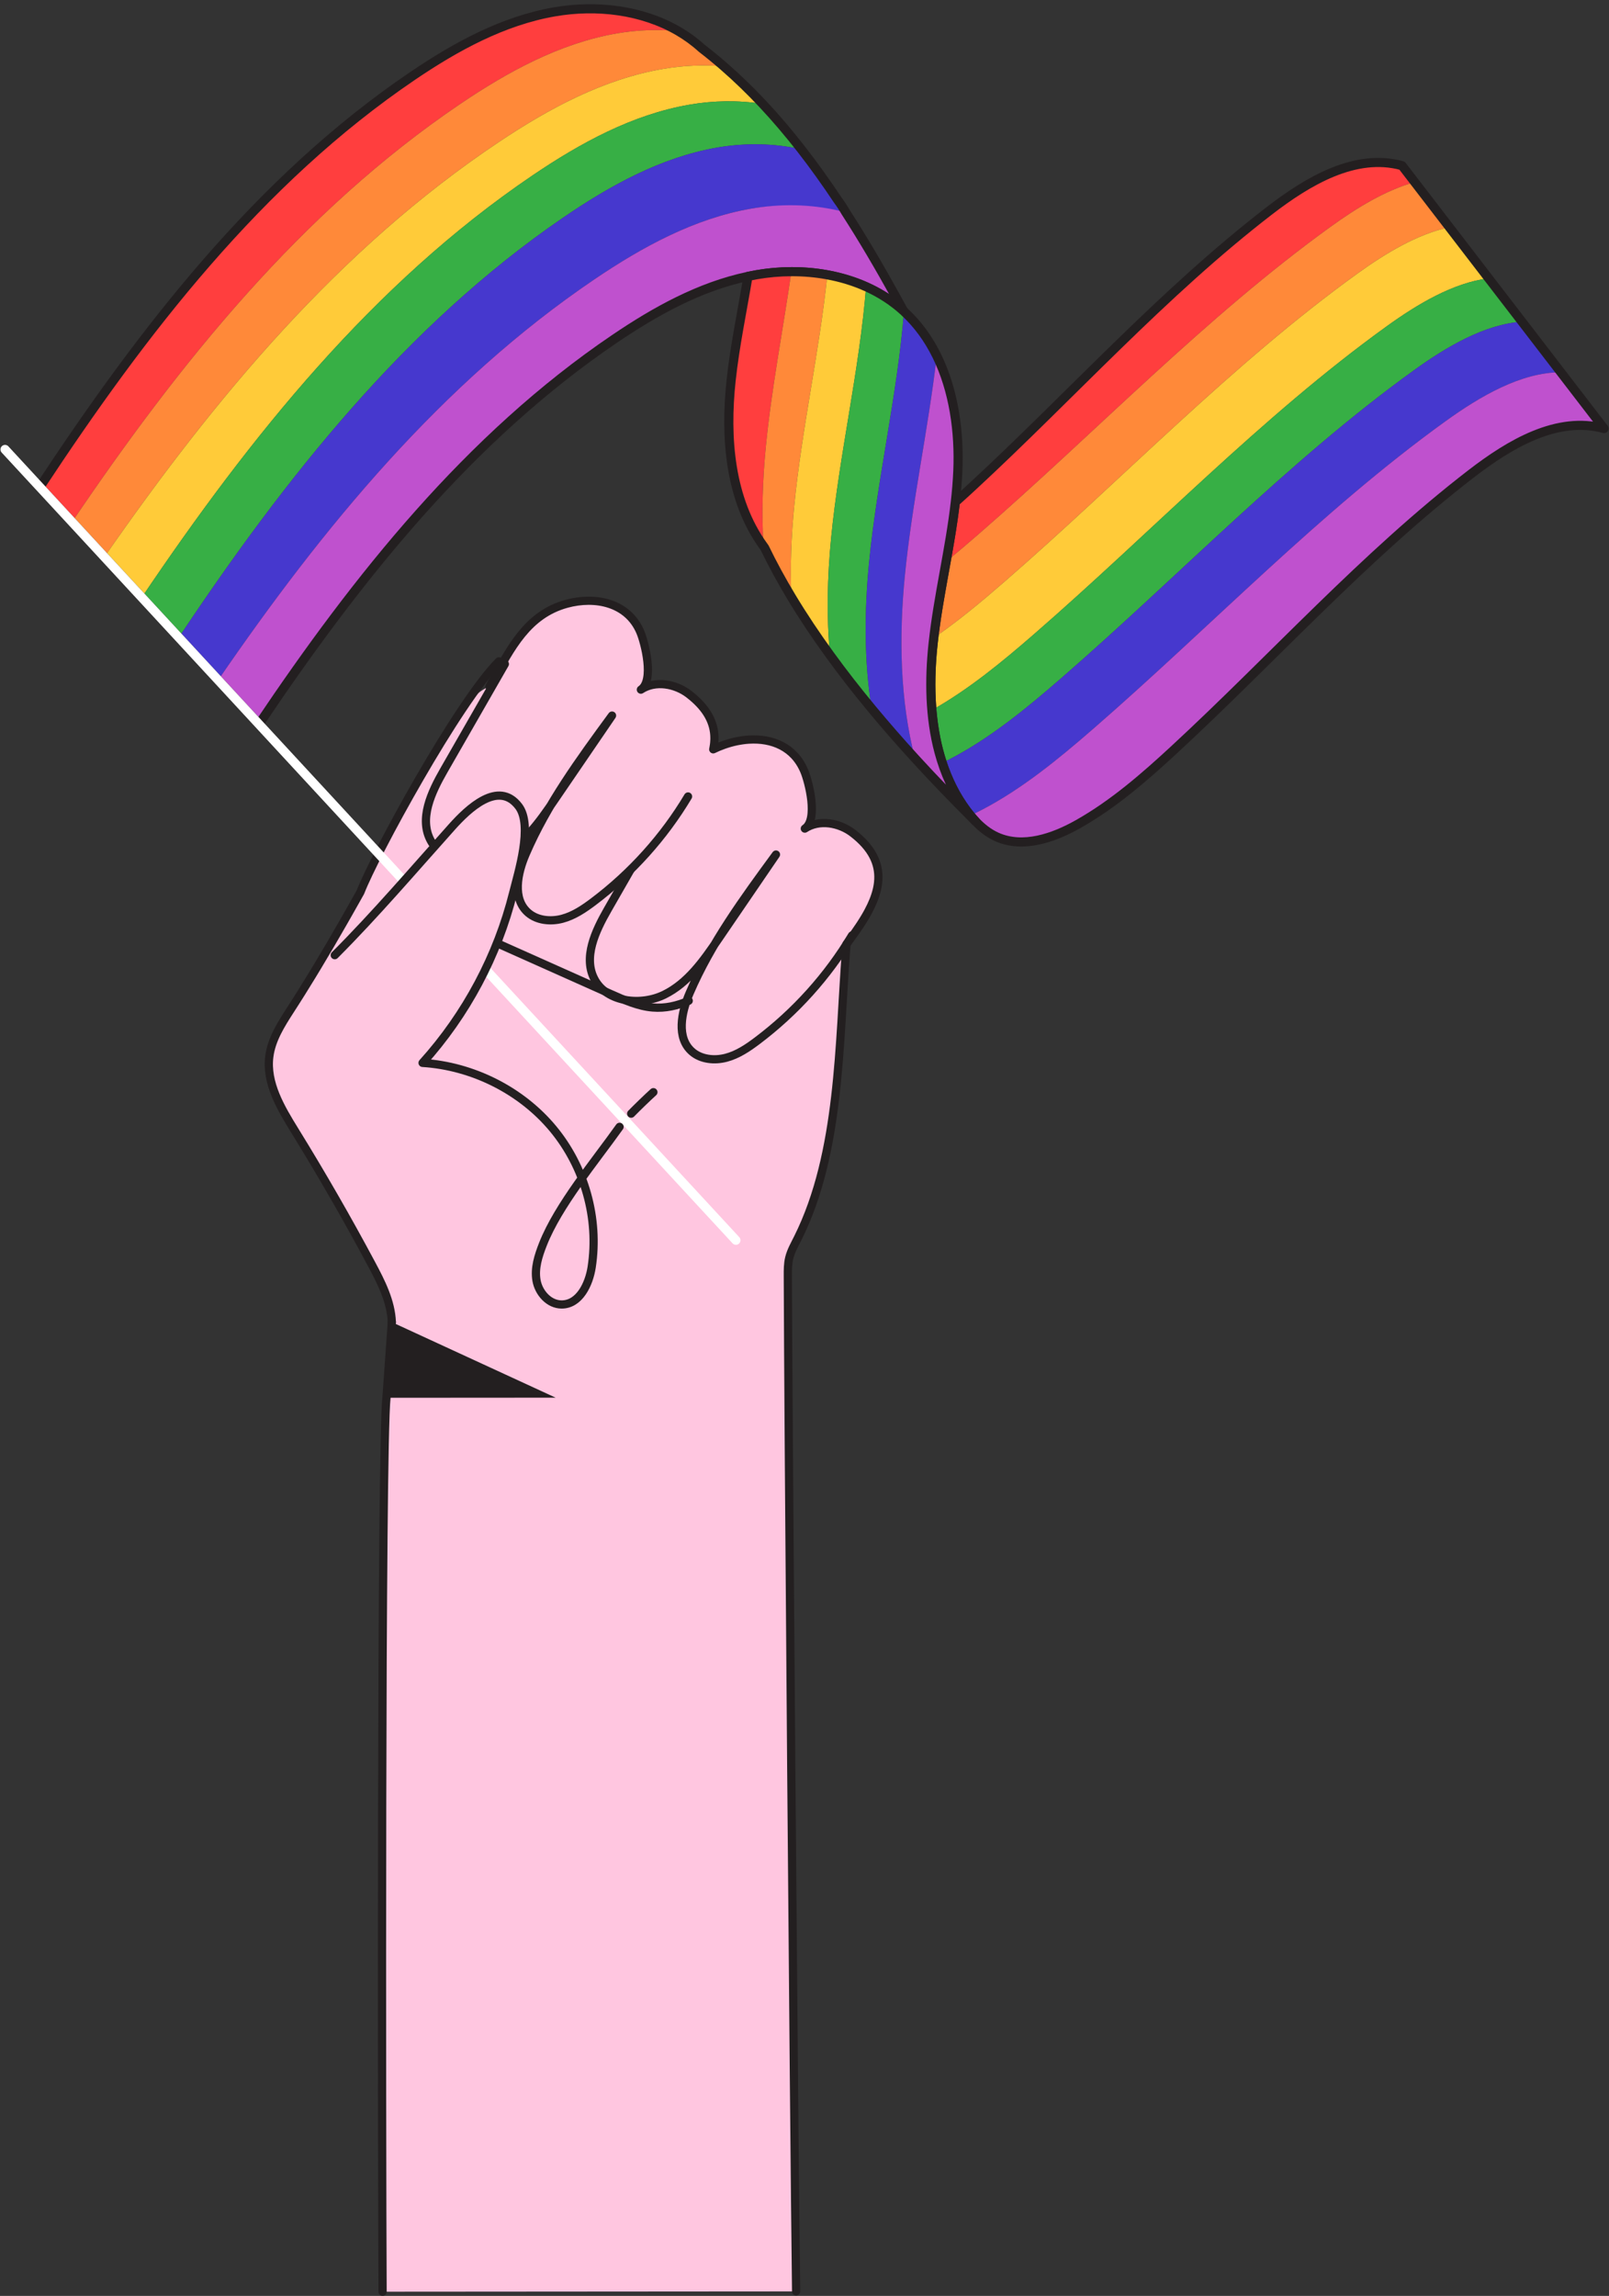 <?xml version="1.0" encoding="UTF-8"?><svg xmlns="http://www.w3.org/2000/svg" xmlns:xlink="http://www.w3.org/1999/xlink" height="1956.5" preserveAspectRatio="xMidYMid meet" version="1.0" viewBox="69.0 70.0 1371.3 1956.5" width="1371.3" zoomAndPan="magnify"><rect x="69.0" y="70.0" width="1371.3" height="1956.5" fill="#333333" stroke="none"/><g><g id="change1_1"><path d="M 320.348 1033.66 C 343.234 1070.73 364.984 1108.539 385.535 1146.98 C 393.895 1162.578 402.23 1178.949 402.957 1196.699 L 402.957 1196.711 C 403.168 1202.211 404.246 1208.34 403.586 1213.781 C 403.035 1218.199 401.043 1236.84 398.391 1260.949 L 398.379 1261.078 C 398.379 1261.09 398.379 1261.109 398.367 1261.121 C 398.367 1261.129 398.367 1261.129 398.367 1261.141 L 398.367 1261.148 C 393.734 1303.211 394.367 1892.809 395.07 2022.91 L 747.512 2022.66 C 745.539 1869.941 740.727 1268.199 740.441 1157.16 C 740.438 1152.102 740.422 1146.98 741.602 1142.078 C 743.07 1135.949 746.305 1130.441 749.09 1124.809 C 785.328 1052.02 783.891 958.781 790.078 879.559 C 790.199 878.012 790.316 876.449 790.34 874.891 C 790.34 874.852 790.352 874.82 790.352 874.781 C 790.352 874.75 790.34 874.711 790.34 874.68 C 790.387 871.559 790.059 868.469 788.703 865.672 C 786.176 860.371 780.566 857.262 775.344 854.391 C 756.141 843.871 735.789 831.988 715.93 819.32 C 715.715 819.18 715.484 819.039 715.254 818.898 C 694.574 805.691 674.473 791.66 656.812 777.488 C 652.402 773.941 648.145 770.219 644.023 766.371 C 643.816 766.199 643.625 766.012 643.43 765.84 L 643.418 765.828 C 641.012 763.578 638.656 761.289 636.32 758.961 C 635.645 758.281 634.957 757.578 634.289 756.891 L 634.277 756.879 C 615.32 737.641 598.406 716.172 578.977 696.852 C 578.832 696.691 578.676 696.539 578.504 696.371 C 570.43 688.359 561.918 680.738 552.637 673.781 C 534.215 660.012 510.176 647.121 488.859 654.031 C 487.965 654.309 487.082 654.641 486.203 654.988 L 486.191 654.988 C 485.527 655.281 484.848 655.578 484.172 655.891 C 471.227 662.059 463.336 674.941 456.18 687.129 C 455.105 688.949 454.074 690.809 452.973 692.621 C 427.152 735.078 403.906 779.512 379.969 823.422 C 378.719 825.711 377.422 827.98 376.145 830.27 C 374.863 832.551 373.586 834.828 372.309 837.102 C 370.207 840.852 368.098 844.59 365.973 848.32 C 364.527 850.859 363.078 853.41 361.617 855.961 C 354.32 868.711 346.922 881.398 339.355 893.93 C 337.871 896.41 336.375 898.871 334.879 901.32 C 331.84 906.309 328.789 911.27 325.688 916.199 C 324.141 918.672 322.586 921.129 321.016 923.59 C 319.461 926.051 317.891 928.5 316.309 930.93 C 308.469 943.109 300.418 955.801 298.543 970.211 C 295.59 992.91 308.387 1014.289 320.348 1033.66" fill="#ffc6e0"/></g><g id="change2_1"><path d="M 402.949 1196.699 L 542.57 1261.051 L 398.371 1261.148 Z M 402.949 1196.699" fill="#231f20"/></g><g id="change1_2"><path d="M 624.727 777.391 C 622.254 782.602 619.652 787.801 616.723 792.922 C 602.449 817.898 588.906 843.27 576.09 868.98 C 568.543 884.121 565.469 904.602 581.938 915.09 C 581.938 915.09 582.344 915.352 582.344 915.352 C 587.914 918.891 594.934 920.711 603.234 920.738 C 619.77 920.801 637.547 913.609 653.297 900.5 C 654.812 899.23 656.32 897.922 657.836 896.52 C 652.062 911.871 649.625 926.93 650.758 940.828 C 651.047 944.23 651.559 948.211 653.203 951.98 C 656.602 959.789 664.715 965.691 674.371 967.359 C 682.082 968.691 690.793 967.57 700.242 963.988 C 720.516 956.379 736.699 940.949 748.527 928.359 C 755.641 920.781 762.414 912.922 768.836 904.789 C 774.285 896.5 779.969 888.41 785.918 880.539 C 787.234 878.789 788.555 877.039 789.871 875.289 C 813.934 843.18 835.141 810.141 795.758 779.891 C 784.348 771.129 767.246 767.961 754.918 776.109 C 766.531 768.441 758.344 736.23 754.43 726.988 C 736.473 684.629 676.484 698.531 652.984 726.609 C 639.875 742.281 633.016 759.91 624.727 777.391" fill="#ffc6e0"/></g><path d="M 7951.289 12328.594 C 7744.766 11982.695 7468.984 11676.211 7144.062 11431.289 C 7063.242 11370.391 6977.148 11312.188 6878.555 11286.211 C 6779.922 11260.117 6665.664 11271.289 6589.141 11337.188 C 6451.523 11455.703 6496.641 11672.891 6567.617 11837.891 C 6750.625 12263.281 7028.203 12642.617 7303.477 13017.891 C 7138.789 12776.719 6974.102 12535.508 6809.414 12294.297 C 6685.391 12112.617 6552.656 11923.203 6352.852 11824.609 C 6153.086 11725.898 5866.406 11757.695 5759.727 11949.609 C 5655.508 12136.992 5763.555 12365.117 5870.312 12551.211 C 6043.516 12853.086 6216.758 13155.117 6389.961 13457.109" fill="none" stroke="#231f20" stroke-linecap="round" stroke-linejoin="round" stroke-miterlimit="10" stroke-width="70" transform="matrix(.1 0 0 -.1 0 2100)"/><g id="change1_3"><path d="M 483.738 659.41 C 468.895 686.07 454.055 712.738 439.211 739.41 C 424.902 765.121 424.383 802.18 463.512 802.32 C 480.047 802.371 497.828 795.18 513.574 782.078 C 515.09 780.809 516.602 779.5 518.117 778.102 C 512.34 793.441 509.902 808.512 511.035 822.41 C 511.328 825.809 511.836 829.789 513.48 833.551 C 516.879 841.359 524.992 847.27 534.652 848.93 C 542.359 850.27 551.07 849.141 560.52 845.57 C 580.793 837.961 596.977 822.531 608.805 809.93 C 615.918 802.359 622.691 794.5 629.113 786.371 C 634.562 778.078 640.25 769.98 646.195 762.121 C 647.516 760.371 648.832 758.621 650.152 756.871 C 674.211 724.762 695.418 691.711 656.039 661.469 C 644.629 652.711 627.523 649.539 615.195 657.691 C 626.809 650.02 618.621 617.809 614.707 608.57 C 604.133 583.621 576.5 577.762 551.816 584.559 C 518.441 593.738 504.387 622.301 488.891 650.141 C 487.172 653.23 485.453 656.32 483.738 659.41" fill="#ffc6e0"/></g><path d="M 4942.305 14664.414 C 4591.953 14313.984 3883.594 13013.789 3761.445 12697.305 C 3748.633 12674.492 3735.859 12651.719 3723.086 12628.906 C 3702.07 12591.484 3680.977 12554.102 3659.727 12516.797 C 3645.273 12491.289 3630.781 12465.898 3616.172 12440.391 C 3543.203 12312.891 3469.219 12186.016 3393.555 12060.703 C 3378.711 12035.898 3363.906 12011.211 3348.789 11986.797 C 3318.398 11936.914 3287.891 11887.305 3256.875 11838.008 C 3241.406 11813.281 3225.859 11788.711 3210.156 11764.102 C 3194.609 11739.609 3178.906 11715 3163.086 11690.703 C 3084.688 11568.906 3004.18 11441.992 2985.43 11297.891 C 2955.898 11070.898 3083.867 10857.109 3203.477 10663.398 C 3432.344 10292.695 3649.844 9914.609 3855.352 9530.195 C 3938.945 9374.219 4022.305 9210.508 4029.57 9033.008 L 4029.57 9032.891 L 4029.453 9032.891" fill="none" stroke="#231f20" stroke-linecap="round" stroke-linejoin="round" stroke-miterlimit="10" stroke-width="70" transform="matrix(.1 0 0 -.1 0 2100)"/><path d="M 7475.117 773.398 C 7455.391 2300.586 7407.266 8318.008 7404.414 9428.398 C 7404.375 9478.984 7404.219 9530.195 7416.016 9579.219 C 7430.703 9640.508 7463.047 9695.586 7490.898 9751.914 C 7853.281 10479.805 7838.906 11412.188 7900.781 12204.414 C 7901.992 12219.883 7903.164 12235.508 7903.398 12251.094 C 7903.398 12251.484 7903.516 12251.797 7903.516 12252.188 C 7903.516 12252.5 7903.398 12252.891 7903.398 12253.203 C 7906.289 12257.109 7909.219 12261.016 7912.227 12265 C 7912.344 12265.195 7912.578 12265.586 7912.812 12265.898 C 7917.031 12271.602 7921.289 12277.383 7925.508 12283.008 C 7934.414 12295.117 7943.359 12307.109 7951.914 12319.297 C 7956.406 12325.312 7960.742 12331.289 7964.961 12337.305 C 7969.297 12343.281 7973.633 12349.414 7977.734 12355.391 C 8007.539 12397.695 8035.664 12440 8060.781 12482.383 C 8064.531 12488.398 8068.008 12494.492 8071.406 12500.508 C 8074.883 12506.484 8078.398 12512.5 8081.641 12518.594 C 8084.766 12524.219 8087.812 12529.805 8090.703 12535.312 C 8123.516 12596.602 8148.945 12658.008 8163.281 12718.906 C 8164.727 12724.805 8166.055 12730.781 8167.148 12736.719 C 8168.32 12742.695 8169.414 12748.594 8170.391 12754.609 C 8171.328 12760.391 8172.188 12766.289 8172.891 12772.305 C 8173.281 12774.883 8173.633 12777.617 8173.75 12780.312 C 8174.844 12788.984 8175.43 12797.695 8175.781 12806.289 C 8181.953 12941.016 8123.633 13073.594 7957.539 13201.094 C 7843.438 13288.789 7672.461 13320.391 7549.18 13238.906 C 7665.352 13315.586 7583.438 13637.695 7544.219 13730.117 C 7456.602 13936.719 7269.062 14009.414 7072.656 13997.188 C 7069.492 13996.992 7066.367 13996.797 7063.086 13996.484 C 7058.164 13996.094 7053.086 13995.781 7048.008 13995.195 C 7040.742 13994.492 7033.398 13993.594 7026.133 13992.695 C 7025.898 13992.695 7025.664 13992.695 7025.43 13992.617 C 7018.789 13991.719 7012.109 13990.781 7005.469 13989.688 C 6996.289 13988.281 6986.992 13986.719 6977.812 13984.883 C 6972.5 13983.906 6967.305 13982.812 6961.992 13981.719 C 6955.977 13980.391 6949.922 13978.984 6943.984 13977.617 C 6940.273 13976.797 6936.641 13975.781 6933.008 13974.883 C 6927.344 13973.398 6921.758 13971.914 6916.211 13970.391 C 6910.781 13968.906 6905.352 13967.305 6899.922 13965.703 C 6896.172 13964.609 6892.305 13963.398 6888.555 13962.188 C 6882.891 13960.508 6877.344 13958.594 6871.641 13956.719 C 6867.305 13955.312 6862.969 13953.789 6858.594 13952.188 C 6845.312 13947.5 6832.031 13942.383 6818.984 13936.914 C 6815.117 13935.508 6811.406 13933.789 6807.539 13932.188 C 6794.492 13926.719 6781.68 13920.781 6768.984 13914.609 C 6768.867 13914.492 6768.75 13914.414 6768.633 13914.414 L 6768.633 13914.492 C 6768.75 13914.805 6768.75 13915 6768.75 13915.195 C 6769.492 13918.398 6770.078 13921.484 6770.664 13924.609 C 6772.383 13933.203 6773.828 13941.914 6774.883 13950.508 C 6775.391 13953.281 6775.742 13956.211 6776.094 13958.984 C 6776.562 13963.203 6776.914 13967.305 6777.305 13971.602 C 6778.008 13978.984 6778.477 13986.484 6778.711 13993.906 C 6778.945 13999.219 6779.062 14004.414 6779.062 14009.688 C 6778.984 14137.812 6718.594 14263.906 6560.391 14385.391 C 6446.25 14472.891 6275.195 14504.609 6151.914 14423.086 C 6268.047 14499.805 6186.289 14821.914 6147.07 14914.297 C 6041.289 15163.789 5764.961 15222.383 5518.203 15154.492 C 5184.375 15062.617 5043.828 14776.992 4888.906 14498.594 C 4879.883 14482.383 4870.938 14466.211 4861.914 14450.117" fill="none" stroke="#231f20" stroke-linecap="round" stroke-linejoin="round" stroke-miterlimit="10" stroke-width="70" transform="matrix(.1 0 0 -.1 0 2100)"/><path d="M 4029.57 9033.008 L 4029.453 9033.008 L 4029.453 9032.891 L 3983.906 8390.508 L 3983.789 8389.219 C 3983.789 8389.102 3983.789 8388.906 3983.672 8388.789 C 3983.672 8388.711 3983.672 8388.711 3983.672 8388.594 L 3983.672 8388.516 C 3937.344 7967.891 3943.672 2071.914 3950.703 770.898" fill="none" stroke="#231f20" stroke-linecap="round" stroke-linejoin="round" stroke-miterlimit="10" stroke-width="70" transform="matrix(.1 0 0 -.1 0 2100)"/><path d="M 6554.062 13512.812 C 6347.539 13166.914 6071.758 12860.391 5746.836 12615.586 C 5666.016 12554.688 5579.922 12496.484 5481.328 12470.391 C 5382.695 12444.414 5268.438 12455.508 5191.914 12521.406 C 5054.336 12639.883 5099.453 12857.188 5170.43 13022.188 C 5353.438 13447.5 5631.016 13826.797 5906.25 14202.109 C 5741.562 13960.898 5576.875 13719.688 5412.227 13478.516 C 5288.164 13296.914 5155.43 13107.5 4955.664 13008.789 C 4755.859 12910.117 4469.18 12941.992 4362.5 13133.789 C 4258.281 13321.211 4366.328 13549.297 4473.086 13735.391 C 4646.328 14037.383 4819.531 14339.297 4992.734 14641.289" fill="none" stroke="#231f20" stroke-linecap="round" stroke-linejoin="round" stroke-miterlimit="10" stroke-width="70" transform="matrix(.1 0 0 -.1 0 2100)"/><g id="change3_1"><path d="M 647.16 96.559 C 629.684 94.789 611.844 95.512 594.645 98.488 C 546.055 106.898 501.664 131.219 460.832 158.871 C 325.957 250.23 221.902 379.48 130.398 514.801 L 102.926 485.078 C 190.277 352.5 289.301 223.68 420.73 134.648 C 457.625 109.66 497.75 87.68 541.66 80.09 C 577.418 73.91 616.191 78.461 647.16 96.559" fill="#ff3e3e"/></g><g id="change4_1"><path d="M 685.754 126.449 C 668.551 125.02 651.074 125.84 634.172 128.73 C 583.461 137.371 537.121 162.379 494.508 190.801 C 357.797 282 251.449 409.941 157.969 544.621 L 130.398 514.801 C 221.902 379.48 325.957 250.23 460.832 158.871 C 501.664 131.219 546.055 106.898 594.645 98.488 C 611.844 95.512 629.684 94.789 647.16 96.559 C 654.223 100.68 660.879 105.5 666.996 111.07 C 673.41 116.012 679.66 121.148 685.754 126.449" fill="#ff8939"/></g><g id="change5_1"><path d="M 719.008 158.57 C 698.383 155.301 676.992 155.66 656.496 159.211 C 607.906 167.609 563.508 191.93 522.688 219.59 C 386.602 311.762 281.914 442.48 189.832 579.109 L 157.969 544.621 C 251.449 409.941 357.797 282 494.508 190.801 C 537.121 162.379 583.461 137.371 634.172 128.73 C 651.074 125.84 668.551 125.02 685.754 126.449 C 697.367 136.559 708.426 147.281 719.008 158.57" fill="#ffcb39"/></g><g id="change6_1"><path d="M 751.977 197.27 C 728.504 191.922 703.578 191.672 679.863 195.809 C 632.207 204.141 588.656 228.25 548.613 255.68 C 414.781 347.301 311.902 477.391 221.391 613.238 L 189.832 579.109 C 281.914 442.48 386.602 311.762 522.688 219.59 C 563.508 191.93 607.906 167.609 656.496 159.211 C 676.992 155.66 698.383 155.301 719.008 158.57 C 730.523 170.852 741.48 183.789 751.977 197.27" fill="#37af45"/></g><g id="change7_1"><path d="M 789.879 251.031 C 765.637 245.398 733.781 243.551 709.254 247.789 C 660.664 256.191 616.262 280.52 575.441 308.172 C 445.402 396.25 344.02 519.539 254.93 649.52 L 221.391 613.25 C 221.391 613.25 221.391 613.25 221.391 613.238 C 311.902 477.391 414.781 347.301 548.613 255.68 C 588.656 228.25 632.207 204.141 679.863 195.809 C 703.578 191.672 728.504 191.922 751.977 197.27 L 751.977 197.281 C 762.762 211.148 773.059 225.57 782.957 240.449 C 785.293 243.539 787.605 247.129 789.879 251.031" fill="#4638ce"/></g><g id="change8_1"><path d="M 832.109 322.238 L 832.109 322.219 C 818.621 297.82 804.672 273.961 789.879 251.031 C 787.879 250.48 785.867 249.969 783.844 249.512 C 759.602 243.871 733.781 243.551 709.254 247.789 C 660.664 256.191 616.262 280.52 575.441 308.172 C 445.402 396.25 344.02 519.539 254.93 649.52 L 289.695 687.141 C 373.492 562.391 468.746 442.77 592.895 358.68 C 627.719 335.078 665.426 314.172 706.488 305.531 C 708.918 305.012 711.371 304.531 713.824 304.109 C 736.535 300.191 760.453 300.578 782.812 306.039 C 800.543 310.359 817.301 317.859 831.703 328.879 C 834.266 330.84 836.742 332.91 839.148 335.09 C 836.816 330.801 834.469 326.5 832.109 322.238" fill="#bf51ce"/></g><path d="M 8321.094 17777.617 L 8321.094 17777.812 C 8186.211 18021.797 8046.719 18260.391 7898.789 18489.688 C 7876.055 18528.711 7852.93 18564.609 7829.57 18595.508 C 7730.586 18744.297 7627.617 18888.516 7519.766 19027.188 L 7519.766 19027.305 C 7414.805 19162.109 7305.234 19291.484 7190.078 19414.297 C 7084.258 19527.188 6973.672 19634.414 6857.539 19735.508 C 6796.602 19788.516 6734.102 19839.883 6669.961 19889.297 C 6608.789 19945 6542.227 19993.203 6471.602 20034.414 C 6161.914 20215.391 5774.18 20260.898 5416.602 20199.102 C 4977.5 20123.203 4576.25 19903.398 4207.305 19653.516 C 2893.008 18763.203 1902.773 17475 1029.258 16149.219 L 1303.984 15851.992 L 1579.688 15553.789 L 1898.32 15208.906 L 2213.906 14867.617 C 2213.906 14867.5 2213.906 14867.5 2213.906 14867.5 L 2549.297 14504.805 L 2896.953 14128.594 C 3734.922 15376.094 4687.461 16572.305 5928.945 17413.203 C 6277.188 17649.219 6654.258 17858.281 7064.883 17944.688 C 7089.18 17949.883 7113.711 17954.688 7138.242 17958.906 C 7365.352 17998.086 7604.531 17994.219 7828.125 17939.609 C 8005.43 17896.406 8173.008 17821.406 8317.031 17711.211 C 8342.656 17691.602 8367.422 17670.898 8391.484 17649.102 C 8368.164 17691.992 8344.688 17735 8321.094 17777.617 Z M 8321.094 17777.617" fill="none" stroke="#231f20" stroke-linecap="round" stroke-linejoin="round" stroke-miterlimit="10" stroke-width="77.794" transform="matrix(.1 0 0 -.1 0 2100)"/><path d="M 6961.914 9731.094 L 2896.953 14128.594 L 1029.258 16149.219 L 732.852 16469.883" fill="none" stroke="#fff" stroke-linecap="round" stroke-linejoin="round" stroke-miterlimit="10" stroke-width="77.794" transform="matrix(.1 0 0 -.1 0 2100)"/><g id="change3_2"><path d="M 1274.719 225.219 C 1249.73 232.129 1225.102 247.301 1203.211 263.102 C 1096.488 340.059 1003.352 437.961 903.086 525.109 C 893.953 533.059 884.734 540.922 875.348 548.539 C 878.367 531.691 881.262 514.852 883.191 497.898 C 888.062 493.551 892.875 489.148 897.664 484.719 C 982.238 406.5 1059.512 320 1150.738 249.672 C 1183.52 224.41 1224.039 200.172 1263.93 211.172 L 1274.719 225.219" fill="#ff3e3e"/></g><g id="change4_2"><path d="M 1304.27 263.66 C 1276.871 269.461 1249.66 285.98 1225.699 303.262 C 1118.988 380.219 1025.852 478.129 925.594 565.27 C 905.973 582.328 885.945 599.059 864.805 613.602 C 867.379 591.801 871.484 570.172 875.348 548.539 C 884.734 540.922 893.953 533.059 903.086 525.109 C 1003.352 437.961 1096.488 340.059 1203.211 263.102 C 1225.102 247.301 1249.73 232.129 1274.719 225.219 L 1304.27 263.66" fill="#ff8939"/></g><g id="change5_2"><path d="M 1337.699 307.18 C 1307.469 311 1277.051 329.141 1250.609 348.23 C 1143.891 425.191 1050.762 523.09 950.492 610.23 C 922.875 634.25 894.445 657.629 863.223 675.148 C 861.617 656.309 862.254 637.102 864.254 618.449 C 864.434 616.828 864.613 615.211 864.805 613.602 C 885.945 599.059 905.973 582.328 925.594 565.27 C 1025.852 478.129 1118.988 380.219 1225.699 303.262 C 1249.66 285.98 1276.871 269.461 1304.27 263.66 L 1337.699 307.18" fill="#ffcb39"/></g><g id="change6_2"><path d="M 1366.102 344.121 C 1334.16 346.41 1301.77 365.52 1273.828 385.691 C 1167.121 462.66 1073.969 560.57 973.703 647.699 C 943.598 673.879 912.52 699.32 877.922 717.219 C 875.996 718.219 874.031 719.191 872.047 720.141 C 867.305 705.738 864.516 690.578 863.223 675.148 C 894.445 657.629 922.875 634.25 950.492 610.23 C 1050.762 523.09 1143.891 425.191 1250.609 348.23 C 1277.051 329.141 1307.469 311 1337.699 307.18 L 1366.102 344.121" fill="#37af45"/></g><g id="change7_2"><path d="M 1399.23 387.238 C 1365.359 387.301 1330.59 407.578 1300.859 429.031 C 1194.148 505.988 1101 603.898 1000.75 691.039 C 970.625 717.219 939.551 742.66 904.953 760.551 C 902.043 762.07 899.062 763.52 896.023 764.871 C 894.922 763.531 893.844 762.16 892.816 760.77 C 883.586 748.371 876.82 734.648 872.047 720.141 C 874.031 719.191 875.996 718.219 877.922 717.219 C 912.52 699.32 943.598 673.879 973.703 647.699 C 1073.969 560.57 1167.121 462.66 1273.828 385.691 C 1301.77 365.52 1334.16 346.41 1366.102 344.121 L 1399.23 387.238" fill="#4638ce"/></g><g id="change8_2"><path d="M 1436.09 435.191 C 1396.211 424.191 1355.68 448.43 1322.91 473.691 C 1231.68 544.02 1154.398 630.52 1069.828 708.738 C 1044.422 732.238 1018.09 755.18 987.961 772.211 C 966.773 784.211 940.699 793.172 918.48 783.18 C 911.527 780.039 905.504 775.25 900.25 769.672 L 900.203 769.629 C 898.754 768.09 897.363 766.5 896.023 764.871 C 899.062 763.52 902.043 762.07 904.953 760.551 C 939.551 742.66 970.625 717.219 1000.75 691.039 C 1101 603.898 1194.148 505.988 1300.859 429.031 C 1330.59 407.578 1365.359 387.301 1399.23 387.238 L 1436.09 435.191" fill="#bf51ce"/></g><path d="M 13992.305 17127.617 L 13661.016 17558.789 L 13376.992 17928.203 L 13042.695 18363.398 L 12747.188 18747.812 L 12639.297 18888.281 C 12240.391 18998.281 11835.195 18755.898 11507.383 18503.281 C 10595.117 17800 9822.383 16935 8976.641 16152.812 C 8928.75 16108.516 8880.625 16064.492 8831.914 16021.016 C 8812.617 15851.484 8783.672 15683.086 8753.477 15514.609 C 8714.844 15298.281 8673.789 15081.992 8648.047 14863.984 C 8646.133 14847.891 8644.336 14831.719 8642.539 14815.508 C 8622.539 14628.984 8616.172 14436.914 8632.227 14248.516 C 8645.156 14094.219 8673.047 13942.617 8720.469 13798.594 C 8768.203 13653.516 8835.859 13516.289 8928.164 13392.305 C 8938.438 13378.398 8949.219 13364.688 8960.234 13351.289 C 8973.633 13335 8987.539 13319.102 9002.031 13303.711 L 9002.5 13303.281 C 9055.039 13247.5 9115.273 13199.609 9184.805 13168.203 C 9406.992 13068.281 9667.734 13157.891 9879.609 13277.891 C 10180.898 13448.203 10444.219 13677.617 10698.281 13912.617 C 11543.984 14694.805 12316.797 15559.805 13229.102 16263.086 C 13556.797 16515.703 13962.109 16758.086 14360.898 16648.086 Z M 13992.305 17127.617" fill="none" stroke="#231f20" stroke-linecap="round" stroke-linejoin="round" stroke-miterlimit="10" stroke-width="77.794" transform="matrix(.1 0 0 -.1 0 2100)"/><g id="change3_3"><path d="M 721.617 451.551 C 718.961 479.129 717.992 507.5 719.715 535.441 C 690.984 495.828 686.855 443.16 692.086 394.422 C 695.293 364.59 701.566 335.121 706.488 305.531 C 708.918 305.012 711.371 304.531 713.824 304.109 C 723.559 302.422 733.52 301.539 743.477 301.5 C 736.297 351.488 726.48 401.199 721.617 451.551" fill="#ff3e3e"/></g><g id="change4_3"><path d="M 745.918 501.059 C 743.418 526.621 742.363 552.82 743.488 578.77 C 735.016 564.672 727.375 550.672 720.648 536.738 C 720.324 536.309 720.016 535.879 719.715 535.441 C 717.992 507.5 718.961 479.129 721.617 451.551 C 726.48 401.199 736.297 351.488 743.477 301.5 C 753.773 301.469 764.066 302.34 774.137 304.199 C 767.289 370.07 752.395 435.031 745.918 501.059" fill="#ff8939"/></g><g id="change5_3"><path d="M 777.32 528.602 C 774.113 561.371 773.273 595.219 776.387 628.211 C 764.332 611.629 753.34 595.148 743.488 578.77 C 742.363 552.82 743.418 526.621 745.918 501.059 C 752.395 435.031 767.289 370.07 774.137 304.199 C 785.555 306.281 796.676 309.629 807.141 314.32 C 801.371 386.191 784.359 456.77 777.32 528.602" fill="#ffcb39"/></g><g id="change6_3"><path d="M 811.879 673.82 C 799.191 658.539 787.363 643.352 776.387 628.211 C 773.273 595.219 774.113 561.371 777.32 528.602 C 784.359 456.77 801.371 386.191 807.141 314.32 C 818.785 319.539 829.609 326.43 839.148 335.09 C 839.258 335.191 839.363 335.289 839.473 335.391 C 833.691 407.148 816.715 477.621 809.676 549.371 C 805.668 590.422 805.355 633.172 811.879 673.82" fill="#37af45"/></g><g id="change7_3"><path d="M 848.836 716.238 C 835.871 702.051 823.539 687.91 811.891 673.852 C 811.879 673.84 811.879 673.84 811.879 673.82 C 805.355 633.172 805.668 590.422 809.676 549.371 C 816.715 477.621 833.691 407.148 839.473 335.391 C 851.238 346.172 860.41 359.039 867.363 373.172 C 860.16 435.879 846.344 497.84 840.168 560.781 C 835.117 612.422 835.941 666.77 848.836 716.238" fill="#4638ce"/></g><g id="change8_3"><path d="M 898.824 768.129 C 896.695 765.77 894.695 763.309 892.816 760.77 C 881.633 745.738 874.082 728.789 869.281 710.852 C 861.367 681.32 860.961 649.102 864.254 618.449 C 868.598 578.012 878.594 538.23 883.191 497.898 C 884.207 489.09 884.949 480.25 885.332 471.379 C 886.758 437.969 881.922 402.77 867.363 373.172 C 860.16 435.879 846.344 497.84 840.168 560.781 C 835.117 612.422 835.941 666.77 848.836 716.238 C 849.156 716.578 849.469 716.941 849.793 717.289 C 865.246 734.172 881.586 751.121 898.73 768.172 C 899.219 768.641 899.711 769.141 900.203 769.629 C 899.734 769.141 899.281 768.629 898.824 768.129" fill="#bf51ce"/></g><path d="M 8988.242 13318.711 C 8966.953 13342.305 8946.953 13366.914 8928.164 13392.305 C 8816.328 13542.617 8740.82 13712.109 8692.812 13891.484 C 8613.672 14186.797 8609.609 14508.984 8642.539 14815.508 C 8685.977 15219.883 8785.938 15617.695 8831.914 16021.016 C 8842.07 16109.102 8849.492 16197.5 8853.32 16286.211 C 8867.578 16620.312 8819.219 16972.305 8673.633 17268.281 C 8604.102 17409.609 8512.383 17538.281 8394.727 17646.094 C 8393.633 17647.109 8392.578 17648.086 8391.484 17649.102 C 8296.094 17735.703 8187.852 17804.609 8071.406 17856.797 C 7966.758 17903.711 7855.547 17937.188 7741.367 17958.008 C 7640.664 17976.602 7537.734 17985.312 7434.766 17985 C 7335.195 17984.609 7235.586 17975.781 7138.242 17958.906 C 7113.711 17954.688 7089.18 17949.883 7064.883 17944.688 C 7015.664 17648.789 6952.93 17354.102 6920.859 17055.781 C 6868.555 16568.398 6909.844 16041.719 7197.148 15645.586 C 7200.156 15641.211 7203.242 15636.914 7206.484 15632.617 C 7273.75 15493.281 7350.156 15353.281 7434.883 15212.305 C 7533.398 15048.516 7643.32 14883.711 7763.867 14717.891 C 7873.633 14566.484 7991.914 14414.609 8118.789 14261.797 C 8118.789 14261.602 8118.789 14261.602 8118.906 14261.484 C 8235.391 14120.898 8358.711 13979.492 8488.359 13837.617 C 8491.562 13834.219 8494.688 13830.586 8497.93 13827.109 C 8652.461 13658.281 8815.859 13488.789 8987.305 13318.281 C 8992.188 13313.594 8997.109 13308.594 9002.031 13303.711 C 8997.344 13308.594 8992.812 13313.711 8988.242 13318.711 Z M 8988.242 13318.711" fill="none" stroke="#231f20" stroke-linecap="round" stroke-linejoin="round" stroke-miterlimit="10" stroke-width="77.794" transform="matrix(.1 0 0 -.1 0 2100)"/><path d="M 6559.844 11771.797 C 6462.148 11728.906 6360 11705.586 6253.086 11714.414 C 6131.094 11724.297 6014.258 11776.211 5899.609 11827.383 C 5578.438 11970.898 5257.266 12114.414 4936.094 12257.891" fill="none" stroke="#231f20" stroke-linecap="round" stroke-linejoin="round" stroke-miterlimit="10" stroke-width="70" transform="matrix(.1 0 0 -.1 0 2100)"/><g id="change1_4"><path d="M 429.137 975.75 C 466.406 934.469 493.043 884.211 506.367 830.82 C 510.695 813.48 523.383 773.422 511.074 757.172 C 493.852 734.43 467.984 759.211 454.246 774.559 C 421.504 811.109 389.199 849.012 354.297 883.98 L 429.137 975.75" fill="#ffc6e0"/></g><path d="M 5970.352 10697.305 C 5762.188 10404.609 5447.969 10029.297 5317.422 9697.617 C 5278.477 9598.711 5244.258 9492.812 5262.5 9388.398 C 5280.781 9283.984 5367.93 9183.711 5476.68 9183.711 C 5628.086 9183.711 5710.43 9356.406 5732.773 9502.188 C 5796.25 9916.406 5674.062 10354.297 5404.102 10680.312 C 5134.141 11006.211 4720.469 11215.195 4291.367 11242.5 C 4664.062 11655.312 4930.43 12157.891 5063.672 12691.797 C 5106.953 12865.195 5233.828 13265.781 5110.742 13428.281 C 4938.516 13655.703 4679.844 13407.891 4542.461 13254.414 C 4215.039 12888.906 3891.992 12509.883 3542.969 12160.195" fill="none" stroke="#231f20" stroke-linecap="round" stroke-linejoin="round" stroke-miterlimit="10" stroke-width="70" transform="matrix(.1 0 0 -.1 0 2100)"/><path d="M 6258.75 10992.812 C 6206.641 10945.898 6118.281 10860 6069.336 10809.883" fill="none" stroke="#231f20" stroke-linecap="round" stroke-linejoin="round" stroke-miterlimit="10" stroke-width="70" transform="matrix(.1 0 0 -.1 0 2100)"/></g></svg>